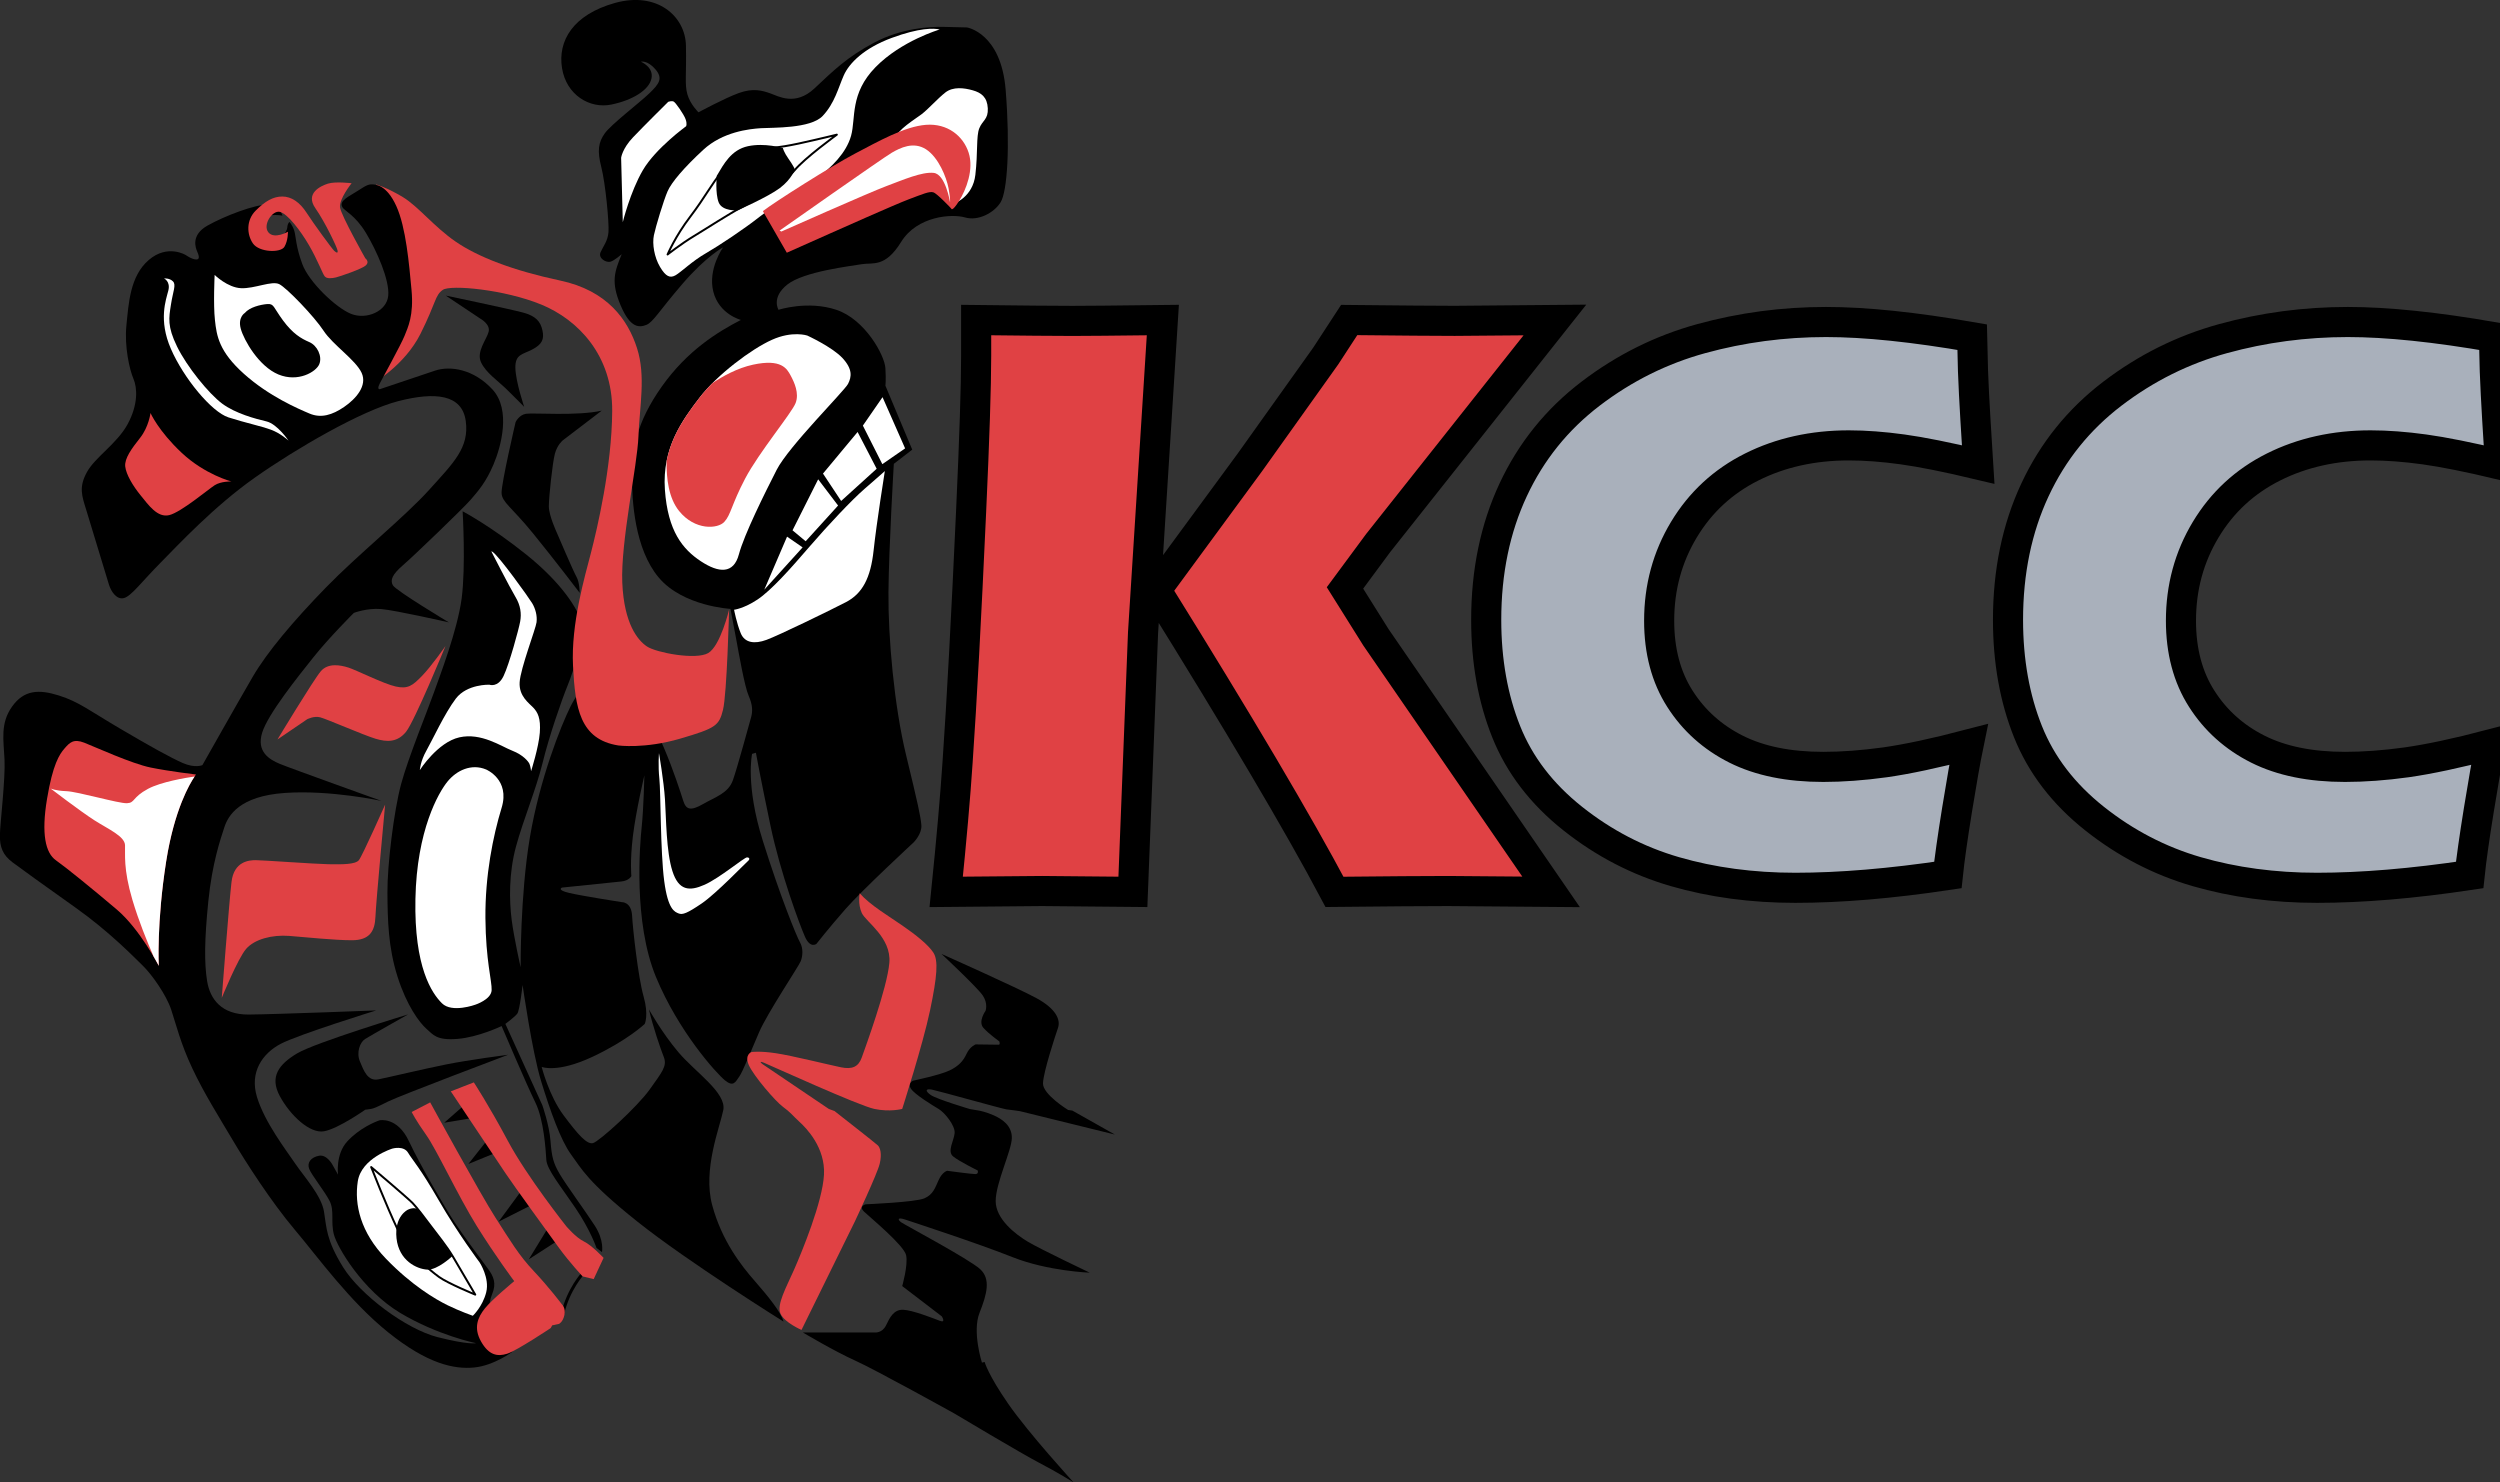 <?xml version="1.0" encoding="UTF-8"?>
<!-- Generator: Adobe Illustrator 27.8.0, SVG Export Plug-In . SVG Version: 6.00 Build 0)  -->
<svg xmlns="http://www.w3.org/2000/svg" xmlns:xlink="http://www.w3.org/1999/xlink" version="1.1" id="Layer_1" x="0px" y="0px" viewBox="0 0 498.28 295.45" style="enable-background:new 0 0 498.28 295.45;" xml:space="preserve">
<rect x="0" y="0" width="498.28" height="295.45" fill="#333333" stroke="none"/>
<style type="text/css">
	.st0{fill:#E04144;stroke:#000000;stroke-width:6;}
	.st1{fill:#A9B0BB;stroke:#000000;stroke-width:6;}
	.st2{fill:#FFFFFF;}
	.st3{fill:none;stroke:#000000;stroke-width:0.4;stroke-linecap:round;stroke-linejoin:round;}
	.st4{fill:#E04144;}
</style>
<g>
	<g>
		<path class="st0" d="M188.59,177.76c1.06-10.41,1.82-19.04,2.27-25.88c0.84-12.13,1.73-28.75,2.69-49.85    c0.67-14.7,1.01-25.05,1.01-31.06v-7.18c9.29,0.11,15.68,0.17,19.19,0.17c2.34,0,8.34-0.05,18.02-0.17l-3.95,62.37l-2.02,51.6    l-18.1-0.17C205.13,177.6,198.76,177.65,188.59,177.76z M230.42,117.6l18.7-25.45l15.11-21.19l4.68-7.18    c10.35,0.11,17.37,0.17,21.04,0.17c1,0,7.65-0.05,19.96-0.17l-35.24,44.47l-6.6,8.93l6.18,9.86l34.9,50.72l-20.54-0.17    c-4.45,0-11.99,0.06-22.63,0.17C258.81,164.23,246.95,144.17,230.42,117.6z"></path>
	</g>
	<g>
		<path class="st1" d="M392.37,148.38c-0.64,3.12-1.41,7.47-2.31,13.05c-0.9,5.58-1.51,9.91-1.83,12.97    c-11.36,1.7-21.49,2.55-30.4,2.55c-8.6,0-16.6-1.08-24-3.22c-7.4-2.15-14.2-5.68-20.38-10.59c-6.18-4.91-10.6-10.68-13.25-17.31    c-2.65-6.63-3.98-14.06-3.98-22.28c0-9.6,1.79-18.24,5.37-25.91c3.58-7.67,8.73-14.06,15.44-19.18    c6.71-5.12,14.07-8.78,22.09-10.98c8.01-2.2,16.29-3.3,24.83-3.3c7.85,0,17.56,1.01,29.13,3.02l0.16,6.69    c0.11,2.92,0.27,6.13,0.48,9.63l0.56,9.07c-6.21-1.48-11.24-2.49-15.08-3.02c-3.85-0.53-7.42-0.8-10.71-0.8    c-7.16,0-13.61,1.43-19.34,4.3c-5.73,2.87-10.24,7.03-13.53,12.5c-3.29,5.47-4.93,11.51-4.93,18.15c0,6.05,1.38,11.24,4.14,15.56    c2.76,4.33,6.49,7.67,11.18,10.03c4.7,2.36,10.49,3.54,17.39,3.54c3.77,0,7.87-0.3,12.3-0.91    C380.13,151.31,385.69,150.13,392.37,148.38z"></path>
	</g>
	<g>
		<path class="st1" d="M496.37,148.38c-0.64,3.12-1.41,7.47-2.31,13.05c-0.9,5.58-1.51,9.91-1.83,12.97    c-11.36,1.7-21.49,2.55-30.4,2.55c-8.6,0-16.6-1.08-24-3.22c-7.4-2.15-14.2-5.68-20.38-10.59c-6.18-4.91-10.6-10.68-13.25-17.31    c-2.65-6.63-3.98-14.06-3.98-22.28c0-9.6,1.79-18.24,5.37-25.91c3.58-7.67,8.73-14.06,15.44-19.18    c6.71-5.12,14.07-8.78,22.09-10.98c8.01-2.2,16.29-3.3,24.83-3.3c7.85,0,17.56,1.01,29.13,3.02l0.16,6.69    c0.11,2.92,0.27,6.13,0.48,9.63l0.56,9.07c-6.21-1.48-11.24-2.49-15.08-3.02c-3.85-0.53-7.42-0.8-10.71-0.8    c-7.16,0-13.61,1.43-19.34,4.3c-5.73,2.87-10.24,7.03-13.53,12.5c-3.29,5.47-4.93,11.51-4.93,18.15c0,6.05,1.38,11.24,4.14,15.56    c2.76,4.33,6.49,7.67,11.18,10.03c4.7,2.36,10.49,3.54,17.39,3.54c3.77,0,7.87-0.3,12.3-0.91    C484.13,151.31,489.69,150.13,496.37,148.38z"></path>
	</g>
	<g>
		<path d="M192.73,5.47c0,0,6.8,1.07,7.71,12.45c0.92,11.38,0.31,20.24-0.99,22.37c-1.3,2.14-4.51,3.82-7.1,3.05    c-2.6-0.76-9.55-0.31-12.75,4.89c-3.21,5.19-5.65,4.05-7.86,4.43c-2.21,0.38-11.53,1.45-14.81,4.05c-3.28,2.6-1.76,5.04-1.76,5.04    s5.8-1.91,11.53,0c5.73,1.91,9.62,9.09,9.77,11.61c0.15,2.52,0,3.51,0,3.51l5.35,12.75l-3.67,2.83c0,0-0.99,16.57-1.07,25.58    s1.14,22.68,3.51,32.45c2.37,9.77,2.9,12.22,3.05,13.97c0.15,1.76-1.53,3.44-1.53,3.44s-10.31,9.54-13.59,13.29    c-3.28,3.74-5.8,6.95-5.8,6.95s-1.22,0.99-2.29-1.45c-1.07-2.44-4.89-12.67-6.87-22.14c-1.99-9.47-2.9-14.51-2.9-14.51l-0.76,0.23    c0,0-1.38,6.11,2.14,17.33s6.72,19.01,7.41,20.24c0.69,1.22,0.53,2.75,0.15,3.74c-0.38,0.99-6.64,10.31-8.32,14.2    c-1.68,3.89-3.21,7.79-3.97,8.86c-0.76,1.07-1.15,2.06-2.83,0.69s-9.24-9.7-13.75-20.62c-4.5-10.92-3.21-26.34-2.83-29.93    c0.38-3.59,0.53-10.23,0.53-10.23s-1.68,7.1-2.29,12.14c-0.61,5.04-0.3,7.94-0.3,7.94s-0.46,0.92-1.99,1.07    c-1.53,0.15-11.84,1.22-11.84,1.22s-1.15,0.46,1.45,1.07c2.6,0.61,10.46,1.83,10.46,1.83s1.91-0.08,2.06,2.67    c0.15,2.75,1.22,12.37,2.29,16.11c1.07,3.74,0.23,5.5,0.23,5.5s-3.44,3.28-10.46,6.57c-7.03,3.28-10.08,1.99-10.08,1.99    s1.45,5.73,4.35,9.62c2.9,3.89,4.66,5.88,5.88,5.57c1.22-0.31,8.86-7.25,11.3-10.69c2.44-3.44,3.51-4.66,2.83-6.42    c-0.69-1.76-2.14-5.96-2.98-9.55c0,0,2.52,4.58,5.88,8.55c3.36,3.97,9.62,8.09,8.94,11.53c-0.69,3.44-4.12,11.84-2.21,18.94    c1.91,7.1,5.8,12.07,8.48,15.12c2.67,3.05,5.27,6.26,5.73,8.09c0,0-19.04-11.89-29.1-19.91c-10.06-8.01-11.2-10.63-13.25-13.41    c-2.04-2.78-4.17-8.75-5.97-14.64c-1.8-5.89-3.68-19.13-3.68-19.13s-0.57,5.07-1.06,5.72c-0.49,0.65-2.37,2.04-2.37,2.04    l7.36,16.19c0,0,1.39,3.93,1.63,7.12c0.25,3.19,0.55,4.44,1.85,6.63c1.29,2.19,5.03,7.27,6.97,10.26    c1.94,2.99,1.44,5.28,1.44,5.28l-1.09-0.83c0,0-1.18-3.5-4.15-7.89c-2.97-4.39-5.73-7.72-5.85-9.67    c-0.12-1.95-0.49-8.01-2.2-11.46c-1.71-3.46-6.71-15.2-6.71-15.2s-4.67,2.24-8.82,2.56c-4.15,0.33-4.8-0.81-6.18-2.03    c-1.38-1.22-3.94-4.63-5.77-10.45c-1.83-5.81-1.95-11.14-1.99-16.67c-0.04-5.53,1.3-16.34,2.72-21.62    c1.42-5.28,5.37-14.92,6.54-18.25c1.18-3.33,4.67-12.36,5.53-18.74c0.85-6.38,0.2-17.4,0.2-17.4s5.53,2.89,12.68,8.62    c7.15,5.73,10.36,10.98,11,13.53c0.65,2.54-1.41,9.25-2.71,12.45c-1.3,3.19-3.73,10.23-5.03,15.53c-1.3,5.3-3.84,11.31-5.3,16.67    c-1.46,5.36-1.35,10.82-0.87,14.61c0.49,3.79,1.79,9.47,1.79,9.47s-0.11-14.29,1.84-25.87c1.95-11.58,6.17-22.24,8.12-26.14    c1.95-3.9,3.63-4.17,3.63-4.17l11.36,4.98c0,0,2.06,3.79,3.73,7.74c1.68,3.95,3.19,8.55,3.73,10.28c0.54,1.73,1.41,2.11,3.95,0.65    c2.54-1.46,5.03-2.16,5.95-4.76c0.92-2.6,3.3-11.42,3.63-12.55c0.32-1.14,0.32-2.43-0.49-4.27c-0.81-1.84-1.95-8.39-2.49-11.31    c-0.54-2.92-1.14-6.01-1.14-6.01s-9.47-0.51-14.29-6.24c-4.83-5.73-5.35-15.38-5.35-20.36c0-4.98,0.83-10.48,5.96-17.72    c5.13-7.24,11.23-10.93,15.76-13.27c0,0-4.37-1.13-5.5-5.65c-1.13-4.52,1.96-8.82,1.96-8.82s-3.32,1.73-8.07,7.24    s-5.88,7.69-7.24,8.22c-1.36,0.53-3.17,0.75-5.13-3.92c-1.96-4.67-1.21-6.64,0.23-10.18c0,0-1.43,1.28-2.26,1.51    c-0.83,0.23-2.49-0.68-1.96-1.89c0.53-1.21,1.43-2.19,1.58-4c0.15-1.81-0.6-9.73-1.43-12.97c-0.83-3.24-0.6-4.9,0.68-6.71    c1.28-1.81,6.86-6.04,8.88-7.98c2.03-1.95,2.78-3.02,1.19-4.84c-1.59-1.83-2.86-1.47-2.86-1.47s2.58,1.03,2.11,3.34    c-0.48,2.3-3.77,4.33-8.02,5.2c-4.25,0.87-8.94-1.87-9.81-7.27c-0.87-5.4,2.15-10.64,10.56-12.99c8.42-2.34,14.02,2.66,14.14,8.5    c0.12,5.84-0.28,7.67,0.28,9.69c0.56,2.02,2.22,3.61,2.22,3.61s5.2-2.82,8.06-3.85c2.86-1.03,4.69-0.48,6.27,0.08    c1.59,0.56,4.96,2.58,8.78-0.99c3.81-3.57,6.47-6.23,11.91-9.13c5.44-2.9,11.2-3.22,13.82-3.14    C190.71,5.44,192.73,5.47,192.73,5.47z"></path>
		<path class="st2" d="M160.9,66.88c0,0,4.95,2.27,7.01,4.48c2.05,2.21,1.84,3.74,1.11,5.16c-0.74,1.42-11.85,12.48-14.22,17.12    c-2.37,4.64-6.48,12.9-7.53,16.85c-1.05,3.95-4,3.74-7.59,1.37c-3.58-2.37-6.58-5.95-7.16-14.27s3.48-13.85,6.95-18.38    c3.48-4.53,10.27-9.64,14.38-11.48C157.95,65.88,160.9,66.88,160.9,66.88z"></path>
		<path class="st2" d="M190.22,40.52c0,0,3.66-1.22,4.18-5.66c0.52-4.44,0.15-7.69,0.78-9.28c0.63-1.59,1.81-1.78,1.7-3.99    c-0.11-2.22-1.29-3.11-3-3.59c-1.7-0.48-3.92-0.78-5.47,0.44c-1.55,1.22-3.37,3.29-4.73,4.33c-1.37,1.04-4.7,3-5.36,4.88    C177.64,29.54,190.22,40.52,190.22,40.52z"></path>
		<path class="st2" d="M133.19,20.29c0,0,0.69-0.25,1.09-0.04c0.4,0.22,2,2.51,2.36,3.49c0.36,0.98,0.11,1.42,0.11,1.42    s-6.07,4.4-8.62,8.76c-2.54,4.36-4,10.36-4,10.36l-0.33-12.83c0,0,0.22-1.82,2.36-4.07S133.19,20.29,133.19,20.29z"></path>
		<path class="st2" d="M187.29,5.88c0,0-7.61,2.23-12.78,7.5c-5.17,5.28-3.91,10.19-4.88,13.68c-0.97,3.48-3.98,6.32-6.68,8.4    c-2.69,2.08-8.47,5.31-11.52,7.72c-3.05,2.41-8.04,5.74-10.73,7.29c-2.69,1.54-4.92,3.73-6.03,4.38    c-1.11,0.65-1.97,0.29-3.12-1.65c-1.15-1.94-1.58-4.59-1.22-6.32c0.36-1.72,1.94-6.96,2.73-8.76c0.79-1.79,3.23-4.67,7.11-8.26    c3.88-3.59,9.15-4.16,11.49-4.31c2.33-0.14,9.91,0.11,12.31-2.44c2.4-2.55,3.12-5.64,4.2-8.08c1.08-2.44,4.02-5.42,9.55-7.47    C183.24,5.52,186.14,5.59,187.29,5.88z"></path>
		<path d="M142.85,35.06c0,0-0.32,3.45,0.39,5.28c0.72,1.83,3.77,1.58,3.77,1.58s6.07-2.66,8.44-4.45c2.37-1.79,2.98-3.73,2.98-3.73    s-0.39-0.86-1.29-2.12c-0.9-1.26-1.11-2.12-1.11-2.12s-3.63-1.08-6.96-0.36S144.25,32.69,142.85,35.06z"></path>
		<path class="st3" d="M166.79,26.84c0,0-6.46,4.7-8.43,7.11c-1.97,2.4-7.9,5.96-10.55,7.36c-2.66,1.4-6.75,4.09-9.44,5.71    c-2.69,1.62-5.31,3.7-5.31,3.7s1.51-3.59,4.52-7.54c3.01-3.95,4.24-6.53,6.28-8.9c2.05-2.37,4.06-4.27,6.64-4.49    c2.58-0.22,4.52-0.29,8.69-1.18C163.35,27.7,166.79,26.84,166.79,26.84z"></path>
		<path class="st4" d="M152.05,42.08l4.77,8.29c0,0,6.81-3.03,8.4-3.74c1.59-0.7,13.17-5.88,15.94-6.92    c2.78-1.04,4.11-1.63,4.88-1.37c0.78,0.26,3.55,3.22,3.55,3.22s0.11,0.81,1.55-1.48c1.44-2.29,3-6.33,1.92-9.65    c-1.07-3.33-4.22-5.88-8.51-5.55c-4.29,0.33-9.54,3.33-14.13,5.73C165.84,33.01,154.38,40.26,152.05,42.08z"></path>
		<path class="st2" d="M155.38,45.96c0,0,20.71-14.57,22.38-15.53c1.66-0.96,4.29-2.29,6.81-0.67c2.51,1.63,4.07,5.59,4.48,7.73    c0.41,2.15,0.3,2.81,0.3,2.81s-0.89-5.59-3.25-5.84c-2.37-0.26-6.14,1.41-9.43,2.63c-3.29,1.22-20.94,9.06-20.94,9.06    L155.38,45.96z"></path>
		<path class="st4" d="M144.36,104.02c1.32-1.42,1.42-3.42,4.16-8.64c2.74-5.21,9.32-13.11,10.06-15.06c0.74-1.95-0.26-4.11-1-5.48    s-1.84-3.37-7.48-2.16c-3.16,0.68-6.13,2.35-8.12,3.69c-0.94,0.95-1.81,1.91-2.52,2.84c-2.61,3.4-5.55,7.37-6.6,12.67    c-0.06,3.52,0.42,7.42,2.5,9.98C138.52,105.76,143.05,105.44,144.36,104.02z"></path>
		<g>
			<polygon class="st2" points="175.9,79.16 180.4,89.37 175.86,92.51 171.98,84.83    "></polygon>
			<polygon class="st2" points="170.93,86.1 174.73,93.43 167.65,99.85 164.03,94.39    "></polygon>
			<polygon class="st2" points="163.07,95.53 167.04,100.76 160.58,107.88 157.96,105.7    "></polygon>
			<polygon class="st2" points="156.87,106.96 159.97,109.1 152.33,117.53    "></polygon>
		</g>
		<path class="st2" d="M146.31,121.53c0,0,1.91-0.21,4.66-2.03c2.75-1.82,6.65-6.22,10.37-10.54c3.72-4.32,8.47-9.35,10.96-11.51    c2.5-2.16,4.06-3.56,4.06-3.56s-1.65,10.33-2.24,15.83c-0.59,5.5-2.24,8.59-5.5,10.29c-3.26,1.69-13.54,6.69-15.87,7.53    c-2.33,0.85-4.32,0.63-5.12-1.35C146.82,124.2,146.31,121.53,146.31,121.53z"></path>
		<path class="st2" d="M131.34,150.11c0,0,0.96,5.48,1.2,9.25c0.24,3.76,0.24,10.37,1.48,14.26c1.24,3.88,3.36,4.08,6.41,2.72    c3.04-1.36,7.89-5.45,8.45-5.45c0.56,0,0.6,0.4,0.2,0.72c-0.4,0.32-6.33,6.49-9.21,8.45c-2.88,1.96-3.84,2.32-4.61,2    c-0.76-0.32-2.12-0.68-2.88-6.49c-0.76-5.81-0.68-17.7-0.96-20.34C131.14,152.59,131.34,150.11,131.34,150.11z"></path>
		<path class="st2" d="M97.92,109.89c0,0,3.7,7.23,4.78,9.02c1.09,1.79,1.25,3.42,0.98,4.95c-0.27,1.52-2.17,8.48-3.31,10.87    c-1.14,2.39-2.83,1.74-2.83,1.74s-4.46-0.16-6.69,2.77c-2.23,2.94-4.67,8.26-5.87,10.38c-1.2,2.12-1.3,3.86-1.3,3.86    s3.53-5.54,7.88-6.52c4.35-0.98,8.32,1.79,10.54,2.66c2.23,0.87,3.21,2.17,3.42,2.61s0.33,1.47,0.33,1.47s1.52-4.73,1.74-7.66    c0.22-2.94-0.44-4.08-1.3-5c-0.87-0.92-2.88-2.28-2.72-5.05c0.16-2.77,3.21-10.65,3.37-11.96s-0.22-2.72-0.87-3.8    c-0.65-1.09-6.63-9.46-7.94-10.27L97.92,109.89z"></path>
		<path class="st2" d="M96.89,153.37c0,0,4.81,1.99,3.09,7.63c-1.72,5.64-3.3,13.47-3.23,21.99c0.07,8.52,1.31,12.51,1.24,14.36    c-0.07,1.86-3.23,2.89-3.23,2.89s-4.67,1.72-6.67-0.27s-5.57-7.15-5.29-20.82c0.27-13.68,4.6-21.17,6.39-23.37    C90.98,153.57,93.94,152.13,96.89,153.37z"></path>
	</g>
	<path d="M160.07,265.61c0,0,6.21,3.7,10.33,5.55c4.12,1.85,19.82,10.57,19.82,10.57s13.49,8.06,16.95,9.85   c3.46,1.79,6.81,3.88,6.81,3.88s-8.96-9.79-13.01-15.64c-4.06-5.85-4.72-8.36-4.72-8.36l-0.54,0.12c0,0-1.97-6.15-0.48-9.91   c1.49-3.76,2.27-6.75,0.12-8.72c-2.15-1.97-14.92-8.77-15.7-9.31c-0.78-0.54-0.78-1.07,0.66-0.6c1.43,0.48,14.45,4.72,21.49,7.52   c7.04,2.8,15.4,3.1,15.4,3.1s-9.79-4.66-12.3-6.15c-2.51-1.49-6.45-4.54-6.45-8.12c0-3.58,3.16-10.03,3.22-12.54   c0.06-2.51-1.97-3.82-3.58-4.54c-1.61-0.72-2.98-0.96-2.98-0.96l-1.79-0.3c0,0-6.63-1.97-7.82-2.81c-1.19-0.84-1.01-1.31,0.24-1.07   c1.25,0.24,13.97,3.82,14.86,3.94c0.89,0.12,2.51,0.3,2.69,0.36c0.18,0.06,18.92,4.66,18.92,4.66l-8.48-4.78l-0.84-0.12   c0,0-5.07-3.1-5.01-5.31c0.06-2.21,2.45-9.49,2.99-11.04c0.54-1.55-0.3-3.76-4.24-5.91c-3.94-2.15-18.98-8.84-18.98-8.84   s7.16,6.68,8.24,8.3s0.54,3.04,0.54,3.04s-1.55,2.15-0.42,3.4c1.13,1.25,3.16,2.69,3.16,2.69s0.24,0.66-0.12,0.66   c-0.36,0-4.6-0.06-4.6-0.06s-1.13,0.42-1.79,1.85c-0.66,1.43-1.55,2.45-3.4,3.34c-1.85,0.9-7.22,2.03-7.22,2.03   s-1.25,0.42-0.48,1.61c0.78,1.19,4.36,3.34,5.55,4.06c1.19,0.72,3.28,3.28,3.16,4.78c-0.12,1.49-1.55,3.64-0.3,4.66   c1.25,1.01,4.9,2.8,4.9,2.8s0.24,0.72-0.48,0.72c-0.72,0-5.61-0.66-5.61-0.66s-0.96,0.24-1.67,1.79c-0.72,1.55-1.08,2.92-2.87,3.7   c-1.79,0.78-11.7,1.19-11.7,1.19s-1.49,0.36-0.3,1.49c1.19,1.13,7.94,6.69,8.36,8.66c0.42,1.97-0.78,6.15-0.78,6.15l7.88,6.03   c0,0,0.9,1.37-0.36,0.9c-1.25-0.48-5.49-2.15-7.34-2.21c-1.85-0.06-2.63,1.49-3.4,3.1c-0.78,1.61-2.27,1.43-2.27,1.43H160.07z"></path>
	<path class="st4" d="M171.35,178.04c0,0-0.42,2.15,0.42,3.94c0.84,1.79,5.91,4.9,5.49,9.91c-0.42,5.01-4.84,17.01-5.49,18.86   c-0.66,1.85-1.85,2.45-4.18,1.97c-2.33-0.48-9.79-2.33-12.95-2.8c-3.16-0.48-4.84-0.24-4.84-0.24s-1.49,0.48-0.54,2.63   c0.96,2.15,5.31,7.22,6.8,8.3c1.49,1.07,1.91,1.73,3.28,2.98c1.37,1.25,5.19,5.13,4.89,10.57s-4.42,15.4-5.97,18.92   c-1.55,3.52-3.52,6.98-2.69,8.77c0.84,1.79,4.18,3.22,4.18,3.22l10.63-21.61c0,0,4.48-9.49,4.96-11.52   c0.48-2.03,0.06-3.22-0.36-3.64c-0.42-0.42-8.66-6.86-8.66-6.86l-1.13-0.42l-13.25-8.95c0,0-0.96-0.78,0.36-0.24   c1.31,0.54,18.86,8.54,21.97,9.19c3.1,0.66,5.55,0,5.55,0s4.12-12.83,5.55-19.64c1.43-6.81,1.67-9.97,0.66-11.52   c-1.01-1.55-3.46-3.52-6.15-5.37C177.2,182.63,173.44,180.42,171.35,178.04z"></path>
	<g>
		<path class="st4" d="M74.43,76.33c0,0,6.23-3.51,9.39-9.82c3.15-6.31,2.87-7.67,4.44-8.74c1.58-1.07,12.33-0.07,19.64,2.94    c7.31,3.01,14.19,10.11,14.12,21.21c-0.07,11.11-3.01,23.51-4.23,28.24c-1.22,4.73-4.01,14.19-3.58,22.58    c0.43,8.39,1.36,14.62,9.03,15.84c0,0,5.23,0.72,12.33-1.36c7.09-2.08,7.74-2.58,8.53-5.73c0.79-3.15,1.22-20,1.22-20    s-1.72,7.24-4.16,8.67c-2.44,1.43-10.32-0.07-12.18-1.29c-1.86-1.22-4.59-4.51-4.95-12.69c-0.36-8.17,3.01-23.36,3.22-29.24    c0.21-5.88,1.51-11.97-0.29-17.56c-1.79-5.59-5.88-11.47-15.34-13.47c-9.46-2.01-16.41-4.73-20.79-7.74    c-4.37-3.01-7.45-7.02-10.54-8.89c-3.08-1.86-5.3-2.51-5.3-2.51l-0.36,3.15c0,0,5.95,12.4,3.58,22.36    C75.87,72.24,74.43,76.33,74.43,76.33z"></path>
		<path d="M75.65,223.29c0,0,3.53-0.77,5.85,4.16c2.32,4.93,7.25,13.34,9.09,16.15c1.84,2.8,5.56,7.78,6.67,9.28    c1.11,1.5,1.74,2.9,0.82,5.08c-0.92,2.17-0.39,4.21-0.39,4.21s2.03,4.79,2.75,5.17c0.73,0.39,1.69,2.08,1.69,2.08    s-3.67,2.76-7.64,3.14c-3.96,0.39-9.28-0.72-17.06-6.96c-7.78-6.24-14.02-14.99-18.71-20.54c-4.69-5.56-9.72-13.39-12.38-17.89    s-5.66-9.23-8.02-14.26c-2.37-5.03-3.24-8.8-4.21-11.7c-0.97-2.9-3.82-6.96-5.66-8.75c-1.84-1.79-6.72-6.82-13.39-11.55    c-6.67-4.74-10.63-7.59-12.57-9.04c-1.93-1.45-2.56-3.04-2.51-5.46c0.05-2.42,1.11-11.12,0.92-15.03    c-0.19-3.92-0.87-7.2,1.5-10.54c2.37-3.34,5.32-3.48,9.33-2.22c4.01,1.26,6.14,3.05,12.23,6.62c6.09,3.58,9.91,5.7,12.42,6.82    c2.51,1.11,3.96,0.44,3.96,0.44s7.2-12.76,10.05-17.64c2.85-4.88,8.02-11.02,14.5-17.69c6.48-6.67,15.76-14.12,20.64-19.53    c4.88-5.41,8.03-8.41,7.3-13.73c-0.73-5.32-6.09-5.85-13.44-3.96c-7.35,1.89-20.4,9.47-28.57,15.23    c-8.17,5.75-15.28,13.39-18.9,17.06c-3.63,3.67-5.75,6.57-7.2,6.96c-1.45,0.39-2.56-1.26-3-2.66c-0.43-1.4-3.67-12.13-4.54-14.94    c-0.87-2.8-1.5-4.5,0.14-7.49c1.64-3,5.99-5.66,8.12-9.57c2.13-3.92,1.93-7.25,1.16-9.04c-0.77-1.79-1.84-6.43-1.4-10.68    c0.44-4.25,0.68-9.76,4.45-13c3.77-3.24,7.4-0.97,7.4-0.97s1.21,0.87,2.08,0.87c0.87,0,0.39-1.06,0.15-1.64    c-0.24-0.58-1.35-3.19,2.08-5.12c3.43-1.93,9.52-4.25,11.99-4.16c2.46,0.1,2.95,2.18,2.95,2.18s-4.21-0.82-5.08,1.69    c-0.87,2.51,0.68,4.01,2.56,3.87c1.89-0.15,3.43-2.32,3.48-3.19c0.05-0.87,0.43-1.11,0.43-1.11s0.63,0.63,0.97,1.79    c0.34,1.16,0.29,3.09,1.6,6.62c1.3,3.53,6.67,8.7,9.72,9.91c3.04,1.21,7.11-0.48,7.4-3.63c0.29-3.14-2.32-8.99-4.45-12.52    c-2.13-3.53-4.3-4.4-4.69-5.12c-0.39-0.73-0.15-1.35,1.84-2.51c1.98-1.16,2.9-1.98,3.82-2.03c0.92-0.05,3.14,0.05,5.08,4.3    s2.56,11.6,3.04,16.73c0.48,5.12-0.73,7.49-1.4,9.18c-0.68,1.69-4.5,8.65-4.93,9.47c-0.43,0.82-0.34,1.26,0.1,1.11    c0.43-0.14,7.88-2.66,10.92-3.67c3.05-1.02,7.73-0.29,11.46,3.77c3.72,4.06,1.69,11.41,0.19,14.94c-1.5,3.53-3,5.22-4.54,7.01    c-1.55,1.79-11.36,11.21-13.49,13.05c-2.13,1.84-2.61,2.95-2.03,4.01c0.58,1.06,11.17,7.4,11.17,7.4s-10.63-2.42-13.49-2.66    c-2.85-0.24-5.46,0.77-5.46,0.77s-5.03,5.03-8.02,8.8c-3,3.77-9.09,11.31-10.25,15.08c-1.16,3.77,1.4,5.32,3.48,6.19    c2.08,0.87,20.3,7.4,20.3,7.4s-10.15-2.22-19.24-1.59c-9.09,0.63-11.31,4.5-12.08,6.86c-0.77,2.37-2.42,7.11-3.19,14.74    c-0.77,7.64-0.82,12.33-0.24,15.9c0.58,3.58,2.85,6.72,8.31,6.67c5.46-0.05,25.38-0.82,25.38-0.82s-15.47,4.79-19.05,6.67    c-3.58,1.89-6.24,5.61-4.69,10.63c1.55,5.03,5.75,10.49,7.59,13.2c1.84,2.71,5.22,6.38,5.75,9.57c0.53,3.19,0.39,5.61,3.82,11.12    c3.43,5.51,12.57,12.33,18.8,13.92c6.24,1.59,7.69,1.21,7.69,1.21s-7.64-1.55-15.13-6.04c-7.49-4.5-12.52-13.05-13.2-15.61    c-0.68-2.56,0.15-4.74-0.87-6.72c-1.02-1.98-3.58-5.12-4.06-6.38c-0.48-1.26,0.39-2.32,1.98-2.61c1.59-0.29,2.71,1.88,2.71,1.88    l1.06,1.89c0,0-0.53-4.06,1.84-6.62C71.59,224.89,74.78,223.58,75.65,223.29z"></path>
		<path class="st4" d="M57.39,46.19c0,0-2.73,1.56-3.9,0.12c-1.17-1.44,0.74-4.4,2.26-4.09c1.52,0.31,4.17,3.78,5.84,6.66    c1.68,2.88,2.69,5.65,3.12,6.19c0.43,0.55,1.52,0.39,2.22,0.23c0.7-0.16,5.1-1.64,5.96-2.38c0.86-0.74-0.08-1.44-0.08-1.44    s-4.75-8.42-5.03-10.09c-0.27-1.68,2.3-4.87,2.3-4.87s-3.2-0.39-4.71,0.08c-1.52,0.47-4.56,1.95-2.53,4.87    c2.03,2.92,4.33,7.83,4.44,8.45c0.12,0.62-0.23,0.47-0.66,0.08c-0.43-0.39-4.09-5.38-5.49-7.56c-1.4-2.18-3.08-3.27-4.87-3.27    c-1.79,0-3.39,0.9-5.3,2.81c-1.91,1.91-1.79,4.75-0.54,6.55c1.25,1.79,5.53,1.91,6.27,0.66C57.43,47.94,57.39,46.19,57.39,46.19z"></path>
		<g>
			<g>
				<polygon points="92.35,220.43 88.54,223.77 93.96,222.87     "></polygon>
				<polygon points="97.12,227.22 93.36,231.99 99.2,229.61     "></polygon>
				<polygon points="103.85,237.41 99.38,243.49 105.99,240.15     "></polygon>
				<polygon points="109.03,245.04 105.4,250.99 111.12,247.3 110.4,244.38     "></polygon>
			</g>
			<path d="M112.42,262.02l-0.59-0.13c1.14-5.09,4.12-8.29,4.25-8.42l0.44,0.41C116.49,253.91,113.52,257.1,112.42,262.02     L112.42,262.02z"></path>
			<path class="st4" d="M94.44,215.73l-4.59,1.79c0,0,9.47,14.18,10.9,16.32c1.43,2.15,8.58,12.04,10.72,14.96     c2.14,2.92,4.65,5.6,4.65,5.6l2.21,0.54l1.97-4.23c0,0-2.32-2.5-3.93-3.28c-1.61-0.77-3.52-3.04-3.52-3.04s-7.8-9.83-11.62-16.98     C97.41,220.25,94.44,215.73,94.44,215.73z"></path>
			<path class="st4" d="M85.74,219.72c0,0,10.07,18.41,12.99,22.94c2.92,4.53,4.65,7.51,7.69,10.72c3.04,3.22,5.54,6.55,5.54,6.55     s0.83,0.71,0.54,2.14c-0.3,1.43-1.07,1.79-1.07,1.79l-1.37,0.3l-0.3,0.54c0,0-6.79,4.53-8.7,5.12c-1.91,0.6-3.63,0.3-5.18-2.44     c-1.55-2.74-0.66-4.83,0.77-6.61c1.43-1.79,5.84-5.42,5.84-5.42s-3.63-4.83-7.45-10.96c-3.81-6.14-8.04-15.31-10.13-18.23     c-2.08-2.92-2.86-4.53-2.86-4.53L85.74,219.72z"></path>
		</g>
		<path class="st2" d="M78.2,228.93c0,0-6.18,1.9-6.89,6.53c-0.71,4.63,0.54,10.16,5.64,15.44c5.11,5.29,9.86,8.08,12.3,9.27    c2.44,1.19,4.99,2.08,4.99,2.08s1.96-1.84,2.67-4.69c0.71-2.85-1.31-5.94-1.31-5.94s-4.34-5.76-8.14-12.36    c-3.8-6.59-5.23-8.02-6.12-9.5C80.46,228.27,78.2,228.93,78.2,228.93z"></path>
		<path class="st3" d="M73.98,232.61c0,0,3.03,7.72,5.29,12.47c2.26,4.75,6.53,8.2,8.26,9.45c1.72,1.25,7.19,3.5,7.19,3.5    s-3.09-5.29-4.4-7.49c-1.31-2.2-3.09-4.34-4.46-6.18c-1.37-1.84-2.73-3.62-3.62-4.57C81.35,238.85,73.98,232.61,73.98,232.61z"></path>
		<path d="M81.29,241.11c0,0-2.73,1.25-2.26,5.7c0.48,4.46,4.04,6.12,6.12,6.24c2.08,0.12,5.05-2.73,5.05-2.73s-6.06-8.38-6.77-9.15    C82.71,240.39,81.29,241.11,81.29,241.11z"></path>
		<path d="M81.34,202.18c0,0-7.55,4.26-8.58,4.91c-1.02,0.65-1.78,2.7-1.02,4.48c0.75,1.78,1.51,3.99,3.67,3.56    c2.16-0.43,8.9-2.05,13.48-2.97c4.58-0.92,12.4-1.94,12.4-1.94s-21.57,8.14-23.95,9.33c-2.37,1.19-2.8,1.35-3.34,1.46    c-0.54,0.11-1.19,0.16-1.19,0.16s-5.45,3.83-8.25,4.31c-2.8,0.49-6.69-3.13-8.79-7.01c-2.1-3.88-0.16-6.36,3.45-8.52    C62.84,207.79,81.34,202.18,81.34,202.18z"></path>
		<path class="st4" d="M76.76,160.38c0,0-4.53,10.19-5.23,11.06s-3.34,0.86-6.09,0.81c-2.75-0.05-13.11-0.81-14.45-0.81    c-1.35,0-4.37,0.22-4.85,4.37c-0.48,4.15-1.94,23.08-1.94,23.08s3.18-7.82,4.85-9.76c1.67-1.94,5.18-2.86,8.63-2.59    c3.45,0.27,8.95,0.86,12.46,0.86c3.51,0,4.58-1.78,4.69-4.69S76.76,160.38,76.76,160.38z"></path>
		<path class="st4" d="M88.78,128.78c0,0-6.15,14.99-7.87,17.1c-1.73,2.1-3.78,2.05-6.09,1.35c-2.32-0.7-9.76-3.94-11-4.26    c-1.24-0.32-2.59,0.38-2.59,0.38l-5.93,4.04c0,0,7.17-11.87,8.63-13.59c1.46-1.73,3.94-1.24,5.5-0.75    c1.56,0.49,7.01,3.24,9.44,3.78c2.43,0.54,3.34-0.16,5.23-2.1S88.78,128.78,88.78,128.78z"></path>
		<path class="st4" d="M39.07,154.37c0,0-4.02,5.03-5.96,17.33c-1.93,12.3-1.47,20.81-1.47,20.81s-3.71-7.27-8.35-11.22    c-4.64-3.94-10.06-8.35-12.14-9.82c-2.09-1.47-2.94-5.26-1.78-12.22c1.16-6.96,2.47-8.89,3.48-10.06    c1.01-1.16,1.78-2.01,3.95-1.16c2.17,0.85,9.44,4.18,13.23,4.95C33.81,153.75,39.07,154.37,39.07,154.37z"></path>
		<path class="st2" d="M38.8,154.76c-1.7,0.25-6.71,1.07-9.31,2.47c-3.17,1.7-2.55,2.79-4.18,2.86c-1.63,0.08-9.82-2.32-12.07-2.4    c-2.24-0.08-3.17-0.54-3.17-0.54s5.96,4.56,8.74,6.34c2.79,1.78,6.03,3.17,6.11,4.95c0.08,1.78-0.39,4.64,1.47,10.91    c1.25,4.21,2.91,8.27,4.22,11.28c0.66,1.13,1.04,1.87,1.04,1.87s-0.46-8.51,1.47-20.81C34.75,161.31,37.86,156.12,38.8,154.76z"></path>
		<path class="st2" d="M72.07,74.3c-1.2-2.58-5.73-5.56-7.57-8.37c-1.83-2.81-7.34-8.54-8.83-9.29c-1.49-0.75-4.93,0.92-7.62,0.8    c-2.69-0.11-5.27-2.64-5.27-2.64s-0.29,5.85,0.06,9c0.34,3.15,0.8,6.25,5.79,10.72c4.99,4.47,10.78,6.94,13.07,7.91    c2.29,0.97,4.53,0.29,6.88-1.32C70.92,79.51,73.27,76.88,72.07,74.3z M63.64,72.58c-0.63,1.55-4.24,3.67-8.14,2.06    c-3.9-1.61-6.88-6.82-7.51-9.11c-0.63-2.29,0.8-3.15,0.8-3.15c0.97-1.15,3.09-1.66,4.47-1.78c1.38-0.11,1.2,0.63,3.15,3.27    c1.95,2.64,3.61,3.61,5.21,4.3C63.24,68.85,64.27,71.03,63.64,72.58z"></path>
		<path class="st2" d="M32.69,55.5c0,0,1.32,0.57,0.86,2.41c-0.46,1.83-2.01,5.85,0.52,11.64c2.52,5.79,8.08,12.55,11.46,13.64    c3.38,1.09,6.48,1.72,8.48,2.46c2.01,0.75,3.5,2.18,3.5,2.18s-2.24-3.33-4.41-3.84c-2.18-0.52-6.13-1.55-8.83-3.55    c-2.69-2.01-7.05-7.39-9-11.41c-1.95-4.01-1.61-5.67-1.2-8.31c0.4-2.64,1.09-3.96,0.4-4.64C33.78,55.38,32.69,55.5,32.69,55.5z"></path>
		<path class="st4" d="M30,82.32c0,0,1.55,3.55,6.19,7.91s9.92,5.73,9.92,5.73s-2.06-0.06-3.32,0.75c-1.26,0.8-6.71,5.39-9.06,5.96    c-2.35,0.57-4.13-2.01-5.67-3.9c-1.55-1.89-2.92-4.18-3.1-5.79c-0.17-1.61,1.26-3.55,2.98-5.73C29.65,85.08,30,82.32,30,82.32z"></path>
		<path d="M88.84,58.91l6.88,4.59c0,0,2.06,1.11,1.67,2.63c-0.39,1.52-2.49,3.96-1.52,6.07c0.98,2.1,3.23,3.57,5.09,5.38    c1.86,1.81,3.52,3.52,3.52,3.52s-1.71-5.04-1.76-7.78c-0.05-2.74,1.42-2.64,3.38-3.67c1.96-1.03,2.4-2.05,2.01-3.82    c-0.39-1.76-1.32-2.84-3.82-3.52C101.8,61.63,88.84,58.91,88.84,58.91z"></path>
		<path d="M119.94,81.84l-7.75,5.91c0,0-1.12,0.88-1.6,2.71s-1.2,8.62-1.2,10.46c0,1.84,1.6,5.27,1.6,5.27s3.27,7.67,3.91,8.78    c0.64,1.12,0.64,3.19,0.64,3.19s-5.11-6.71-9.34-11.9c-4.23-5.19-6.15-6.15-6.23-7.98c-0.08-1.84,2.79-14.13,2.79-14.13    s0.64-1.44,2.08-1.68C106.28,82.24,115.07,82.96,119.94,81.84z"></path>
	</g>
</g>
</svg>
